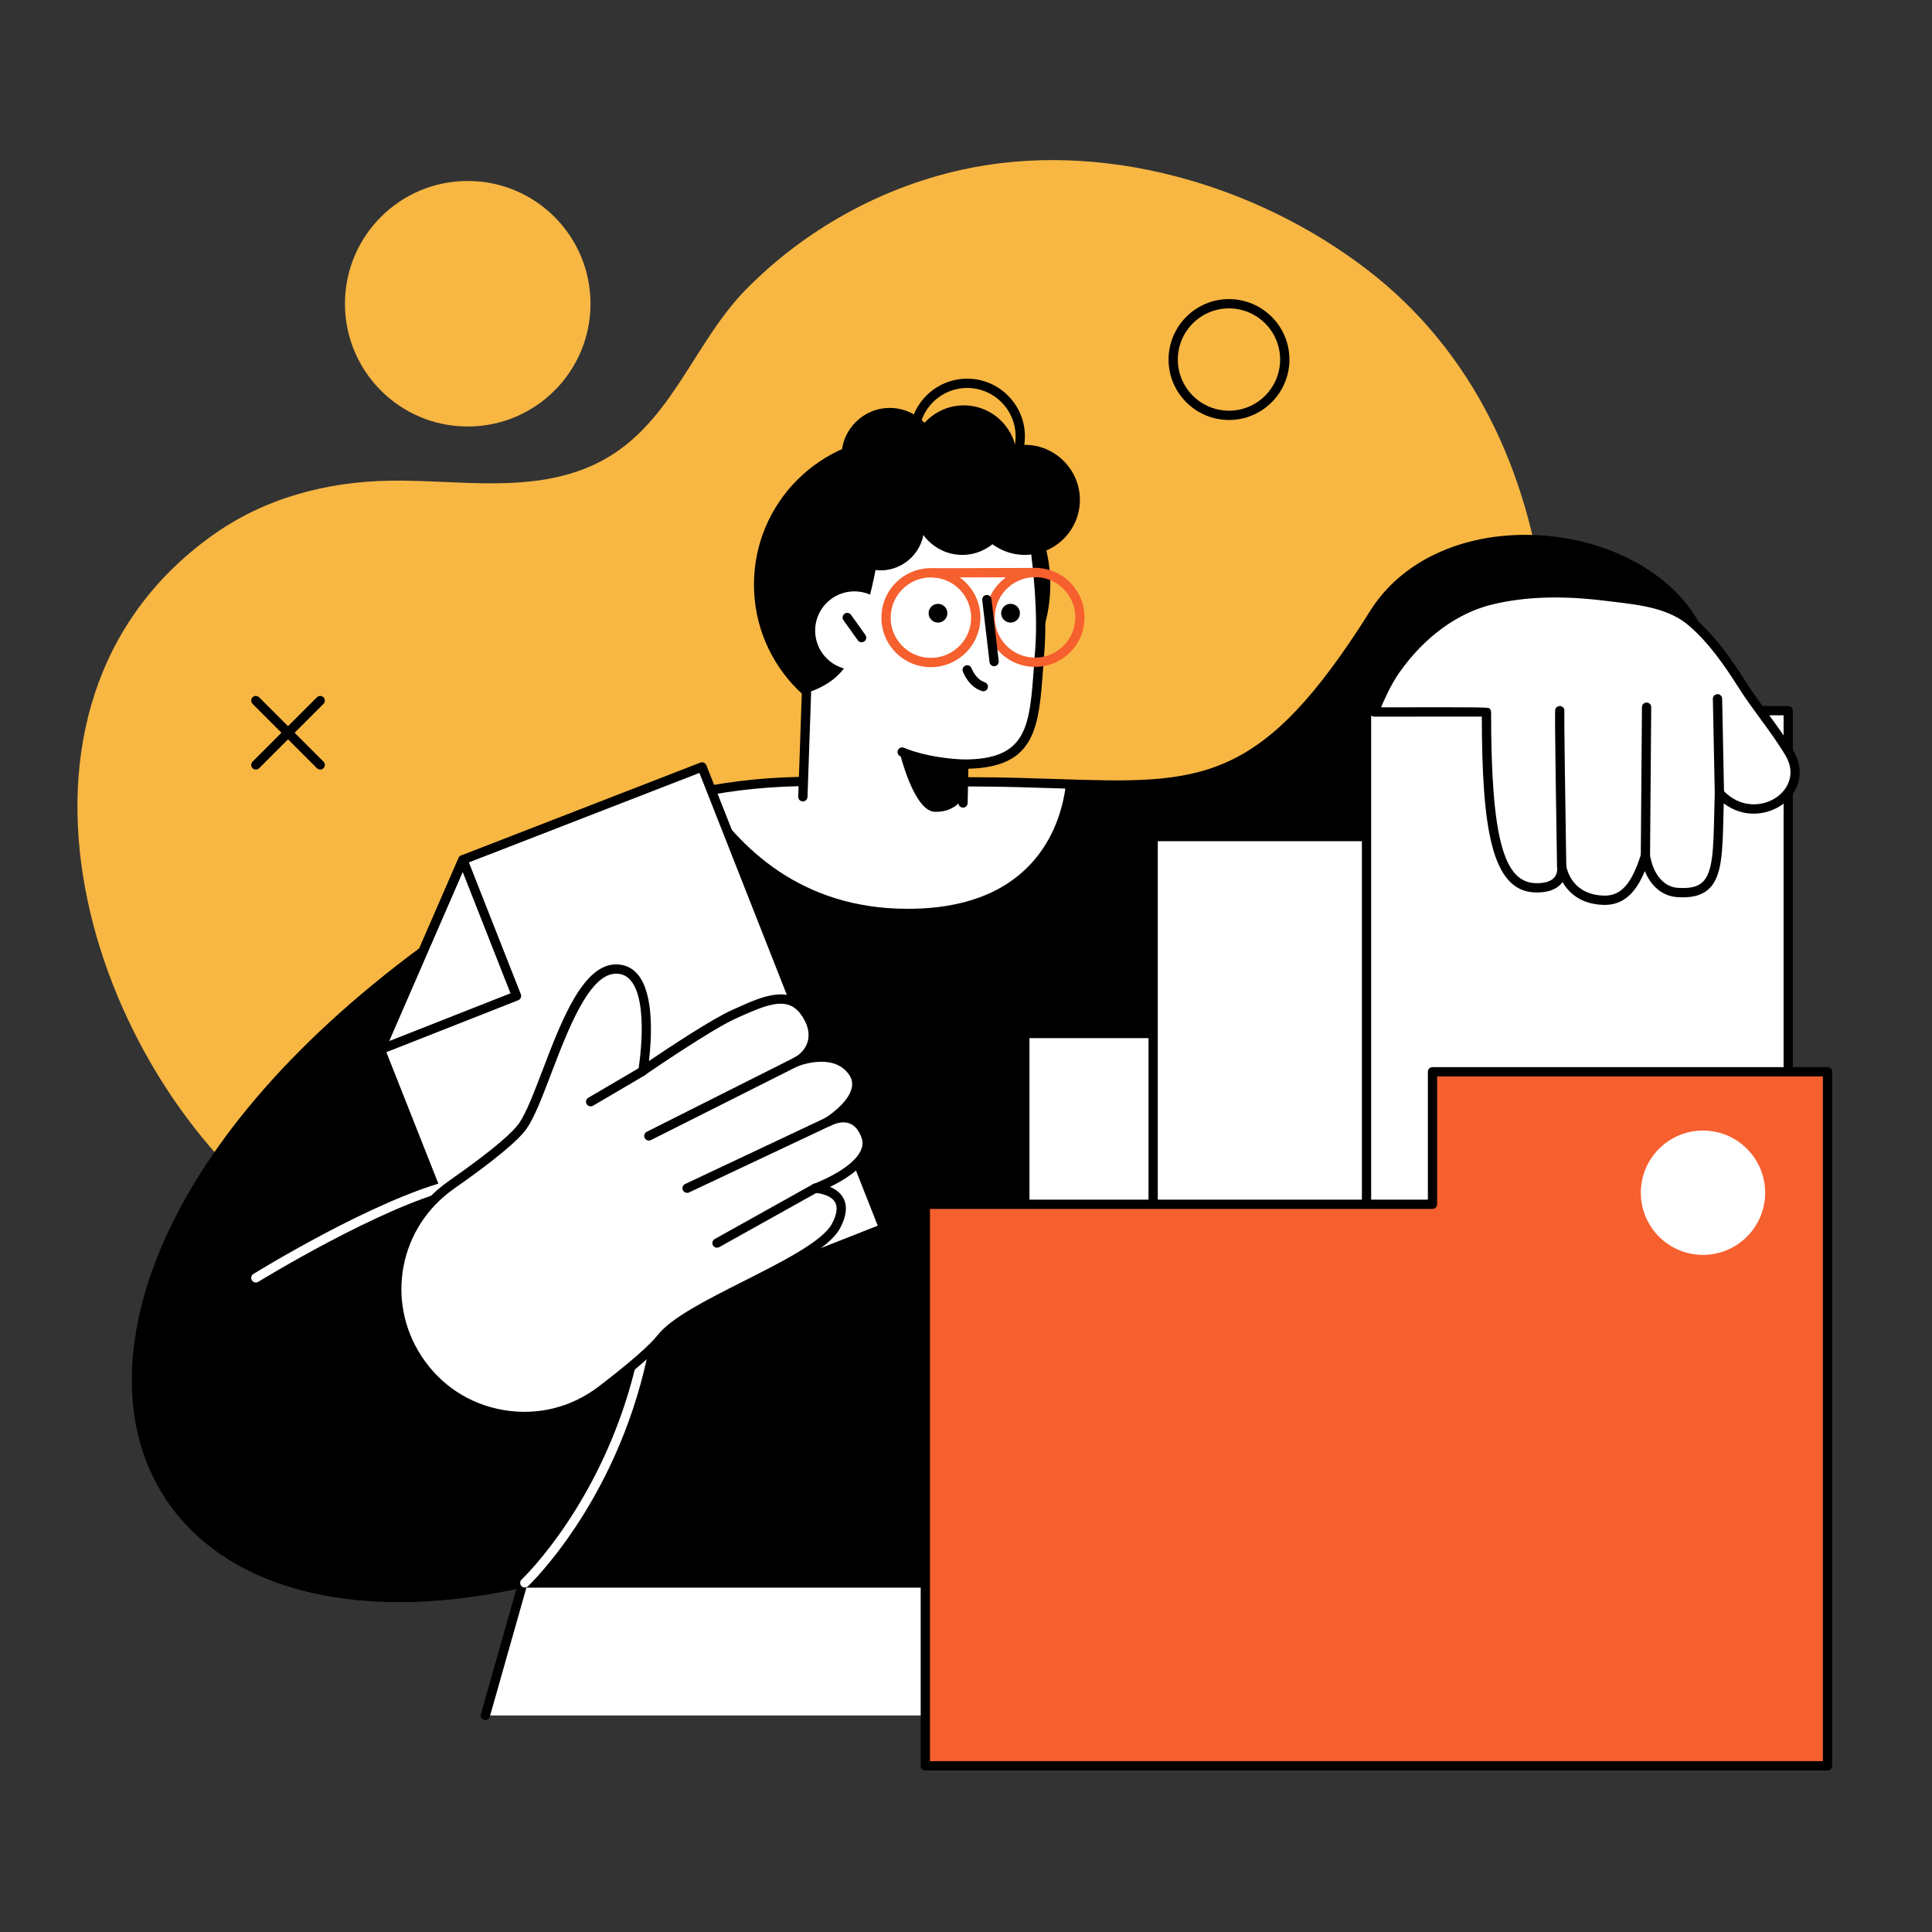 <?xml version="1.0" encoding="utf-8"?>
<!-- Generator: Adobe Illustrator 15.1.0, SVG Export Plug-In . SVG Version: 6.00 Build 0)  -->
<!DOCTYPE svg PUBLIC "-//W3C//DTD SVG 1.1//EN" "http://www.w3.org/Graphics/SVG/1.1/DTD/svg11.dtd">
<svg version="1.1" id="Livello_1" xmlns="http://www.w3.org/2000/svg" xmlns:xlink="http://www.w3.org/1999/xlink" x="0px" y="0px"
	 width="200px" height="200px" viewBox="0 0 200 200" enable-background="new 0 0 200 200" xml:space="preserve">
<rect x="0" y="0" width="200" height="200" fill="#333333" stroke="none"/>
<g>
	<g>
		<g>
			<g>
				<g>
					<path fill="#F8B743" d="M141.545,27.928c-11.578-8.899-27.656-13.55-42.072-10.336C91.11,19.458,83.317,23.8,77.295,29.891
						c-5.694,5.76-7.898,14.534-15.779,18.203c-6.584,3.065-14.158,1.554-21.139,1.666c-6.598,0.105-13,1.802-18.415,5.679
						c-24.842,17.79-12.927,55.605,7.952,70.938c17.059,12.526,40.824,13.338,61.15,12.524c2.683-0.11,5.365-0.262,8.044-0.448
						c9.345-0.642,18.699-2.65,27.071-6.757c12.776-6.266,22.509-17.586,27.989-30.425
						C164.071,78.075,163.637,44.906,141.545,27.928z"/>
				</g>
			</g>
		</g>
		<g>
			<g>
				<g>
					<circle fill="#F8B743" cx="48.419" cy="31.443" r="12.709"/>
				</g>
			</g>
		</g>
		<g>
			<g>
				<g>
					<path fill="#FFFFFF" d="M131.81,163.858H54.134l-3.893,13.728h85.74C133.698,165.896,131.81,163.858,131.81,163.858z"/>
				</g>
			</g>
		</g>
		<g>
			<g>
				<g>
					<path d="M50.242,178.066c-0.043,0-0.087-0.007-0.132-0.018c-0.255-0.074-0.402-0.338-0.331-0.593l3.894-13.729
						c0.059-0.205,0.247-0.349,0.462-0.349h77.675c0.135,0,0.263,0.056,0.352,0.154c0.083,0.087,2.007,2.273,4.29,13.962
						c0.052,0.259-0.119,0.513-0.377,0.563c-0.258,0.052-0.514-0.118-0.564-0.38c-1.889-9.663-3.513-12.67-3.945-13.34H54.498
						l-3.795,13.38C50.643,177.928,50.45,178.066,50.242,178.066z"/>
				</g>
			</g>
		</g>
		<g>
			<g>
				<g>
					<path d="M48.085,95.436c6.942-4.721,14.167-14.554,36.308-14.554l16.58,0.055c21.314,0.078,27.836,3.991,41.28-17.457
						c7.082-11.298,27.376-9.34,33.214,1.211c0,0,8.174,52.933-21.49,62.778c-14.51,4.815-26.471-1.447-26.471-1.447l4.304,37.837
						H54.134C8.476,174.139-4.114,130.927,48.085,95.436z"/>
				</g>
			</g>
		</g>
		<g>
			<g>
				<g>
					<path fill="#FFFFFF" d="M72.742,81.951C76.6,87.833,82.953,94.08,93.971,94.08c13.53,0,15.952-9.185,16.378-12.924
						c-2.794-0.09-5.887-0.206-9.377-0.219l-0.015,0.104l-0.087-0.146l-16.478-0.013C79.946,80.882,76.104,81.28,72.742,81.951z"/>
				</g>
			</g>
		</g>
		<g>
			<g>
				<g>
					<path d="M41.333,165.854c-12.538,0-22.007-4.877-25.891-13.832c-5.832-13.444,1.917-36.277,32.373-56.983
						c1.25-0.851,2.53-1.886,3.886-2.98c6.086-4.92,14.422-11.657,32.692-11.657l16.58,0.055c3.088,0.011,5.906,0.104,8.394,0.187
						c14.943,0.493,21.124,0.696,32.48-17.418c3.202-5.111,9.463-8.047,16.711-7.847c7.589,0.207,14.394,3.771,17.331,9.081
						c0.026,0.049,0.044,0.103,0.053,0.159c0.021,0.133,2.033,13.464,0.382,27.826c-2.203,19.123-9.877,31.394-22.195,35.481
						c-12.411,4.12-23.109,0.172-26.046-1.109l4.205,36.99c0.015,0.134-0.028,0.271-0.119,0.373
						c-0.092,0.103-0.222,0.159-0.358,0.159H54.188C49.646,165.357,45.332,165.854,41.333,165.854z M48.355,95.832
						c-30.002,20.398-37.707,42.729-32.032,55.807c4.934,11.375,19.381,15.877,37.705,11.751c0.034-0.007,0.069-0.012,0.105-0.012
						h77.136l-4.24-37.303c-0.021-0.177,0.058-0.35,0.205-0.449c0.146-0.102,0.336-0.114,0.495-0.029
						c0.116,0.06,11.958,6.108,26.097,1.416c28.397-9.425,21.523-59.779,21.177-62.165c-2.798-4.976-9.253-8.312-16.474-8.509
						c-6.935-0.194-12.85,2.576-15.869,7.396c-11.649,18.584-18.451,18.358-33.326,17.869c-2.48-0.082-5.293-0.174-8.366-0.186
						l-16.578-0.055c-17.929,0-26.112,6.613-32.086,11.442C50.933,93.913,49.638,94.96,48.355,95.832L48.355,95.832z"/>
				</g>
			</g>
		</g>
		<g>
			<g>
				<g>
					<rect x="106.092" y="106.985" fill="#FFFFFF" width="42.829" height="45.263"/>
				</g>
			</g>
		</g>
		<g>
			<g>
				<g>
					<path d="M148.921,152.729h-42.829c-0.267,0-0.481-0.215-0.481-0.48v-45.263c0-0.266,0.215-0.479,0.481-0.479h42.829
						c0.267,0,0.481,0.214,0.481,0.479v45.263C149.402,152.514,149.188,152.729,148.921,152.729z M106.57,151.769h41.872v-44.304
						H106.57V151.769z"/>
				</g>
			</g>
		</g>
		<g>
			<g>
				<g>
					<rect x="119.376" y="86.601" fill="#FFFFFF" width="42.829" height="46.294"/>
				</g>
			</g>
		</g>
		<g>
			<g>
				<g>
					<path d="M162.205,133.374h-42.829c-0.267,0-0.481-0.213-0.481-0.479V86.601c0-0.265,0.215-0.479,0.481-0.479h42.829
						c0.267,0,0.481,0.214,0.481,0.479v46.294C162.687,133.161,162.472,133.374,162.205,133.374z M119.854,132.414h41.872V87.081
						h-41.872V132.414z"/>
				</g>
			</g>
		</g>
		<g>
			<g>
				<g>
					<rect x="141.461" y="73.566" fill="#FFFFFF" width="43.656" height="52.456"/>
				</g>
			</g>
		</g>
		<g>
			<g>
				<g>
					<path d="M185.117,126.5h-43.656c-0.264,0-0.479-0.215-0.479-0.479V73.566c0-0.265,0.215-0.479,0.479-0.479h43.656
						c0.266,0,0.48,0.214,0.48,0.479v52.456C185.598,126.285,185.383,126.5,185.117,126.5z M141.942,125.54h42.695V74.046h-42.695
						V125.54z"/>
				</g>
			</g>
		</g>
		<g>
			<g>
				<g>
					<polygon fill="#F65F2E" points="148.29,124.668 148.29,110.946 189.185,110.946 189.185,182.797 95.79,182.797 95.79,124.668 
											"/>
				</g>
			</g>
		</g>
		<g>
			<g>
				<g>
					<path d="M189.185,183.276H95.79c-0.266,0-0.481-0.215-0.481-0.479v-58.129c0-0.264,0.215-0.479,0.481-0.479h52.023v-13.243
						c0-0.264,0.214-0.478,0.478-0.478h40.895c0.268,0,0.481,0.214,0.481,0.478v71.851
						C189.666,183.062,189.452,183.276,189.185,183.276z M96.268,182.316h92.437v-70.888h-39.934v13.239
						c0,0.266-0.215,0.48-0.481,0.48H96.268V182.316z"/>
				</g>
			</g>
		</g>
		<g>
			<g>
				<g>
					<g>
						<polygon fill="#FFFFFF" points="91.485,127.153 52.729,142.414 39.373,108.648 47.917,89.001 72.676,79.392 						"/>
					</g>
				</g>
			</g>
			<g>
				<g>
					<g>
						<path d="M52.729,142.896c-0.19,0-0.371-0.116-0.445-0.305l-13.358-33.766c-0.048-0.118-0.046-0.25,0.005-0.369l8.546-19.646
							c0.052-0.118,0.146-0.209,0.266-0.256l24.759-9.61c0.245-0.095,0.523,0.026,0.621,0.271l18.809,47.762
							c0.098,0.249-0.024,0.525-0.271,0.624l-38.755,15.262C52.848,142.885,52.788,142.896,52.729,142.896z M39.891,108.657
							L53,141.793l37.862-14.91L72.404,80.012l-24.125,9.365L39.891,108.657z"/>
					</g>
				</g>
			</g>
			<g>
				<g>
					<g>
						<path d="M39.371,109.13c-0.127,0-0.252-0.052-0.344-0.148c-0.136-0.138-0.172-0.347-0.096-0.525l8.546-19.646
							c0.076-0.178,0.255-0.294,0.448-0.289c0.194,0.003,0.367,0.124,0.438,0.304l5.552,14.098c0.097,0.245-0.025,0.524-0.271,0.621
							l-14.096,5.552C39.49,109.117,39.432,109.13,39.371,109.13z M47.896,90.256l-7.621,17.521l12.571-4.95L47.896,90.256z"/>
					</g>
				</g>
			</g>
		</g>
		<g>
			<g>
				<g>
					<g>
						<path fill="#FFFFFF" d="M185.256,77.986c-1.443-2.445-3.318-4.604-4.835-6.999c-1.507-2.374-3.127-4.728-5.27-6.578
							c-2.41-2.083-5.859-2.306-8.884-2.686c-3.937-0.494-7.972-0.552-11.854,0.375c-4.098,0.978-7.556,3.855-9.943,7.245
							c-1.249,1.771-2.218,4.363-2.218,4.363s11.623-0.017,11.623,0c0,12.279,1.04,18.098,5.07,18.201
							c3.141,0.081,2.716-2.218,2.716-2.218s0.44,3.398,4.356,3.505c2.398,0.065,3.49-2.021,4.313-4.611
							c0.339,2.1,1.515,3.672,3.291,3.805c4.628,0.344,4.135-3.07,4.37-10.29C181.544,86.039,187.761,82.231,185.256,77.986z"/>
					</g>
				</g>
			</g>
			<g>
				<g>
					<g>
						<path d="M166.131,93.676c-0.04,0-0.082-0.001-0.123-0.002c-2.422-0.066-3.646-1.302-4.252-2.37
							c-0.038,0.055-0.081,0.108-0.125,0.162c-0.549,0.643-1.465,0.954-2.695,0.921c-4.57-0.117-5.515-6.754-5.539-18.206
							c-1.797-0.006-8.408,0.001-11.144,0.005c-0.158,0-0.304-0.077-0.396-0.206c-0.09-0.13-0.109-0.295-0.054-0.443
							c0.041-0.107,1.004-2.671,2.272-4.471c2.729-3.871,6.361-6.513,10.227-7.435c3.496-0.834,7.429-0.96,12.024-0.383l0.866,0.104
							c2.801,0.333,5.977,0.712,8.271,2.693c2.061,1.78,3.635,3.96,5.362,6.685c0.678,1.07,1.444,2.116,2.187,3.128
							c0.911,1.241,1.853,2.524,2.656,3.884c1.332,2.261,0.404,4.395-1.11,5.507c-1.621,1.19-4.108,1.452-6.117-0.084
							c-0.012,0.41-0.02,0.804-0.029,1.186c-0.088,3.874-0.147,6.434-1.539,7.696c-0.74,0.671-1.777,0.931-3.288,0.819
							c-1.479-0.111-2.67-1.107-3.314-2.694C169.488,92.071,168.31,93.676,166.131,93.676z M162.143,89.651
							c0.05,0.302,0.572,2.973,3.89,3.063c1.77,0.046,2.861-1.191,3.844-4.277c0.067-0.211,0.269-0.347,0.491-0.333
							c0.222,0.017,0.402,0.183,0.438,0.402c0.319,1.991,1.414,3.295,2.852,3.401c1.225,0.092,2.041-0.089,2.57-0.57
							c1.087-0.988,1.144-3.383,1.227-7.009c0.015-0.703,0.033-1.452,0.058-2.246c0.007-0.196,0.132-0.368,0.315-0.437
							c0.186-0.067,0.391-0.016,0.521,0.13c1.726,1.914,4.146,1.798,5.645,0.698c1.078-0.792,1.95-2.38,0.85-4.245
							c-0.778-1.318-1.704-2.583-2.602-3.804c-0.751-1.025-1.529-2.085-2.226-3.182c-1.682-2.653-3.206-4.769-5.176-6.472
							c-2.073-1.79-4.963-2.134-7.759-2.467l-0.873-0.105c-4.478-0.562-8.299-0.443-11.68,0.364
							c-3.641,0.869-7.071,3.375-9.665,7.055c-0.824,1.169-1.535,2.737-1.898,3.605c11.095-0.017,11.097-0.014,11.252,0.141
							c0.089,0.09,0.141,0.213,0.141,0.34c0,12.833,1.248,17.636,4.604,17.721c0.931,0.023,1.593-0.18,1.939-0.585
							c0.369-0.431,0.302-0.994,0.293-1.06c-0.041-0.291,0.138-0.528,0.396-0.568c0.253-0.042,0.499,0.131,0.546,0.386
							C162.136,89.606,162.139,89.623,162.143,89.651z"/>
					</g>
				</g>
			</g>
			<g>
				<g>
					<g>
						<path d="M170.331,89.064c-0.268-0.002-0.48-0.219-0.478-0.484l0.122-15.375c0.003-0.266,0.195-0.46,0.485-0.477
							c0.265,0.002,0.478,0.219,0.475,0.484l-0.123,15.376C170.811,88.852,170.596,89.064,170.331,89.064z"/>
					</g>
				</g>
			</g>
			<g>
				<g>
					<g>
						<path d="M161.662,90.168c-0.262,0-0.477-0.21-0.479-0.472c-0.079-4.753-0.251-15.849-0.19-16.209
							c0.042-0.262,0.296-0.439,0.552-0.395c0.254,0.042,0.429,0.279,0.398,0.533c-0.035,0.534,0.099,9.883,0.199,16.057
							c0.005,0.265-0.208,0.483-0.472,0.487C161.669,90.168,161.664,90.168,161.662,90.168z"/>
					</g>
				</g>
			</g>
			<g>
				<g>
					<g>
						<path d="M177.992,82.578c-0.262,0-0.474-0.208-0.48-0.471l-0.197-9.757c-0.004-0.265,0.206-0.484,0.473-0.49
							c0.26-0.018,0.483,0.206,0.489,0.471l0.195,9.757c0.006,0.265-0.203,0.484-0.47,0.49
							C177.999,82.578,177.994,82.578,177.992,82.578z"/>
					</g>
				</g>
			</g>
		</g>
		<g>
			<g>
				<g>
					<path d="M127.225,43.476c-3.451,0-6.256-2.807-6.256-6.256c0-3.45,2.805-6.257,6.256-6.257c3.449,0,6.257,2.807,6.257,6.257
						C133.481,40.668,130.674,43.476,127.225,43.476z M127.225,31.923c-2.921,0-5.297,2.375-5.297,5.297
						c0,2.92,2.376,5.295,5.297,5.295c2.919,0,5.294-2.375,5.294-5.295C132.519,34.298,130.144,31.923,127.225,31.923z"/>
				</g>
			</g>
		</g>
		<g>
			<g>
				<g>
					<circle fill="#FFFFFF" cx="176.293" cy="123.47" r="6.436"/>
				</g>
			</g>
		</g>
		<g>
			<g>
				<g>
					<path fill="#FFFFFF" d="M26.488,132.766c-0.163,0-0.32-0.081-0.41-0.229c-0.14-0.227-0.069-0.521,0.157-0.659
						c0.508-0.316,12.57-7.727,20.379-9.69c0.259-0.064,0.519,0.09,0.583,0.35c0.065,0.257-0.092,0.516-0.349,0.581
						c-7.665,1.929-19.986,9.499-20.111,9.576C26.66,132.743,26.572,132.766,26.488,132.766z"/>
				</g>
			</g>
		</g>
		<g>
			<g>
				<g>
					<path fill="#FFFFFF" d="M54.331,164.338c-0.13,0-0.258-0.05-0.353-0.152c-0.18-0.193-0.17-0.497,0.023-0.678
						c0.088-0.082,8.815-8.37,12.041-23.15c0.056-0.26,0.317-0.423,0.571-0.367c0.259,0.056,0.423,0.313,0.366,0.57
						c-3.292,15.089-12.233,23.564-12.322,23.649C54.564,164.295,54.447,164.338,54.331,164.338z"/>
				</g>
			</g>
		</g>
		<g>
			<g>
				<g>
					<g>
						<path fill="#FFFFFF" d="M89.63,117.591c-1.143-3.099-3.965-1.44-3.965-1.44s4.467-2.718,2.548-5.283s-5.849-0.92-5.849-0.92
							c1.663-0.836,2.647-2.917,0.884-5.278c-1.763-2.361-4.637-0.841-7.255,0.319c-2.618,1.159-9.44,5.86-9.44,5.86
							s1.813-10.539-2.779-10.534c-4.593,0.002-7.25,12.772-9.639,16.231c-0.956,1.382-4.042,3.756-7.402,6.107
							c-5.836,4.081-7.396,12.045-3.498,18.003c4.208,6.436,12.973,7.908,19.056,3.239c2.75-2.111,5.179-4.14,6.174-5.4
							c2.872-3.639,16.12-7.884,18.089-11.604c1.969-3.721-2.161-3.886-2.161-3.886S90.774,120.688,89.63,117.591z"/>
					</g>
				</g>
			</g>
			<g>
				<g>
					<g>
						<path d="M54.239,147.103c-0.759,0-1.521-0.063-2.277-0.189c-3.78-0.645-7.019-2.765-9.117-5.975
							c-4.07-6.223-2.478-14.418,3.611-18.68c5.034-3.521,6.738-5.198,7.283-5.986c0.744-1.078,1.559-3.214,2.421-5.473
							c1.961-5.141,4.184-10.964,7.611-10.968c0.911,0,1.667,0.35,2.249,1.041c1.745,2.069,1.415,6.813,1.158,8.967
							c1.951-1.319,6.536-4.367,8.621-5.291l0.532-0.237c2.544-1.146,5.426-2.44,7.302,0.071c1.116,1.494,1.125,2.763,0.936,3.562
							c-0.089,0.376-0.242,0.733-0.45,1.06c1.41-0.185,3.27-0.04,4.478,1.577c0.497,0.664,0.673,1.396,0.524,2.171
							c-0.186,0.956-0.854,1.823-1.534,2.487c0.216,0.021,0.437,0.067,0.658,0.146c0.827,0.295,1.445,0.981,1.835,2.04
							c0.252,0.688,0.219,1.39-0.104,2.085c-0.706,1.521-2.69,2.698-4.054,3.358c0.513,0.212,1.034,0.552,1.35,1.103
							c0.474,0.822,0.375,1.881-0.294,3.145c-1.11,2.099-5.214,4.17-9.558,6.364c-3.583,1.807-7.287,3.677-8.579,5.314
							c-0.9,1.141-3.006,2.985-6.26,5.482C60.181,146.119,57.231,147.103,54.239,147.103z M63.775,100.793
							c-2.77,0.002-4.958,5.739-6.718,10.349c-0.921,2.416-1.718,4.503-2.528,5.677c-0.856,1.239-3.388,3.335-7.521,6.229
							c-5.663,3.961-7.144,11.58-3.372,17.347c1.964,3.001,4.974,4.974,8.488,5.571c3.528,0.602,7.034-0.271,9.875-2.452
							c3.19-2.447,5.239-4.236,6.089-5.314c1.424-1.803,5.055-3.637,8.9-5.578c4.019-2.029,8.175-4.127,9.141-5.952
							c0.505-0.955,0.61-1.7,0.313-2.22c-0.505-0.876-2.053-0.963-2.069-0.963c-0.229-0.01-0.419-0.179-0.454-0.405
							c-0.036-0.229,0.094-0.447,0.31-0.526c0.04-0.015,3.955-1.458,4.877-3.448c0.215-0.461,0.238-0.904,0.074-1.349
							c-0.286-0.777-0.708-1.269-1.252-1.466c-0.944-0.343-2.011,0.269-2.021,0.274c-0.227,0.132-0.52,0.057-0.654-0.169
							s-0.063-0.52,0.164-0.656c0.023-0.016,2.442-1.507,2.763-3.171c0.098-0.509-0.017-0.969-0.35-1.414
							c-1.673-2.238-5.243-0.779-5.278-0.765c-0.239,0.101-0.514-0.007-0.622-0.242c-0.109-0.234-0.011-0.512,0.219-0.631
							c0.767-0.384,1.309-1.04,1.488-1.795c0.203-0.861-0.064-1.816-0.771-2.768c-1.315-1.761-3.285-1.051-6.139,0.23l-0.538,0.242
							c-2.547,1.129-9.295,5.771-9.362,5.817c-0.161,0.109-0.369,0.111-0.532,0.008c-0.162-0.104-0.246-0.294-0.214-0.484
							c0.013-0.069,1.167-6.954-0.792-9.275C64.89,101.021,64.396,100.793,63.775,100.793z"/>
					</g>
				</g>
			</g>
			<g>
				<g>
					<g>
						<g>
							<g>
								<path d="M67.17,118.071c-0.177,0-0.346-0.099-0.429-0.264c-0.12-0.237-0.025-0.525,0.212-0.647l16.08-8.085
									c0.239-0.12,0.525-0.024,0.644,0.213c0.12,0.237,0.024,0.525-0.212,0.644l-16.081,8.088
									C67.315,118.054,67.241,118.071,67.17,118.071z"/>
							</g>
						</g>
					</g>
					<g>
						<g>
							<g>
								<path d="M61.146,114.532c-0.166,0-0.327-0.085-0.416-0.237c-0.134-0.229-0.057-0.522,0.172-0.656l5.366-3.15
									c0.229-0.135,0.522-0.058,0.656,0.17c0.134,0.231,0.059,0.523-0.171,0.658l-5.366,3.149
									C61.312,114.511,61.228,114.532,61.146,114.532z"/>
							</g>
						</g>
					</g>
					<g>
						<g>
							<g>
								<path d="M71.126,123.485c-0.18,0-0.353-0.102-0.434-0.275c-0.114-0.24-0.011-0.526,0.228-0.64l16.592-7.822
									c0.239-0.112,0.526-0.01,0.639,0.229c0.113,0.239,0.011,0.525-0.229,0.64l-16.592,7.823
									C71.265,123.472,71.195,123.485,71.126,123.485z"/>
							</g>
						</g>
					</g>
					<g>
						<g>
							<g>
								<path d="M74.222,129.161c-0.168,0-0.332-0.089-0.42-0.246c-0.128-0.231-0.047-0.522,0.186-0.652l10.17-5.677
									c0.233-0.13,0.525-0.045,0.653,0.186c0.129,0.23,0.047,0.523-0.185,0.653l-10.171,5.677
									C74.381,129.143,74.301,129.161,74.222,129.161z"/>
							</g>
						</g>
					</g>
				</g>
			</g>
		</g>
		<g>
			<g>
				<g>
					<circle cx="93.389" cy="60.514" r="15.339"/>
				</g>
			</g>
		</g>
		<g>
			<g>
				<g>
					<path fill="#FFFFFF" d="M83.483,71.735c4.222-1.354,5.03-4.078,5.916-7.674c0,0,1.816-6.1,1.581-8.611
						c-0.073-0.778,16.008-1.133,16.084,0.367c0.038,0.769,0.969,6.61,0.568,11.604c-0.579,7.191-0.233,11.682-7.858,11.682
						l-0.085,6.001l-16.578-0.055L83.483,71.735z"/>
				</g>
			</g>
		</g>
		<g>
			<g>
				<g>
					<path d="M99.689,83.605c-0.275-0.005-0.485-0.225-0.478-0.49l0.085-4.023c0.004-0.261,0.219-0.47,0.479-0.47
						c6.56,0,6.806-3.39,7.251-9.543c0.038-0.547,0.081-1.111,0.127-1.695c0.323-4.012-0.229-8.616-0.465-10.582
						c-0.059-0.478-0.096-0.811-0.105-0.961c-0.013-0.265,0.193-0.489,0.457-0.503c0.235-0.016,0.489,0.189,0.503,0.455
						c0.007,0.139,0.045,0.45,0.099,0.895c0.239,1.994,0.799,6.666,0.47,10.774c-0.048,0.581-0.087,1.143-0.127,1.688
						c-0.445,6.149-0.743,10.256-7.738,10.429l-0.075,3.559C100.167,83.396,99.952,83.605,99.689,83.605z"/>
				</g>
			</g>
		</g>
		<g>
			<g>
				<g>
					<path d="M83.112,82.964c-0.282-0.009-0.488-0.231-0.479-0.496l0.371-10.748c0.009-0.265,0.197-0.471,0.497-0.464
						c0.264,0.01,0.472,0.231,0.463,0.497l-0.371,10.749C83.583,82.761,83.37,82.964,83.112,82.964z"/>
				</g>
			</g>
		</g>
		<g>
			<g>
				<g>
					<path d="M99.775,79.582c-4.096-0.156-6.488-1.25-6.588-1.297c-0.241-0.112-0.343-0.397-0.232-0.638
						c0.112-0.239,0.398-0.343,0.636-0.232c0.024,0.01,2.336,1.059,6.205,1.208c0.264,0.01,0.473,0.232,0.461,0.498
						C100.244,79.378,100.031,79.582,99.775,79.582z"/>
				</g>
			</g>
		</g>
		<g>
			<g>
				<g>
					<path d="M99.728,82.484c0,0-0.709,1.605-2.94,1.556c-2.231-0.049-3.686-6.283-3.686-6.283l6.673,1.345L99.728,82.484z"/>
				</g>
			</g>
		</g>
		<g>
			<g>
				<g>
					<g>
						<circle fill="#FFFFFF" cx="88.447" cy="65.28" r="4.063"/>
					</g>
				</g>
			</g>
			<g>
				<g>
					<g>
						<path d="M89.194,66.488c-0.149,0-0.297-0.07-0.391-0.201l-1.489-2.083c-0.153-0.215-0.103-0.516,0.113-0.67
							c0.213-0.154,0.515-0.104,0.67,0.112l1.488,2.084c0.154,0.214,0.104,0.515-0.112,0.668
							C89.388,66.459,89.292,66.488,89.194,66.488z"/>
					</g>
				</g>
			</g>
		</g>
		<g>
			<g>
				<g>
					<path d="M101.791,71.559c-0.045,0-0.096-0.007-0.145-0.022c-1.398-0.442-1.952-1.968-1.975-2.033
						c-0.089-0.25,0.043-0.524,0.293-0.612c0.246-0.088,0.521,0.042,0.611,0.291c0.008,0.022,0.427,1.144,1.361,1.439
						c0.252,0.08,0.392,0.35,0.314,0.604C102.186,71.428,101.996,71.559,101.791,71.559z"/>
				</g>
			</g>
		</g>
		<g>
			<g>
				<g>
					<circle cx="97.101" cy="63.48" r="0.971"/>
				</g>
			</g>
		</g>
		<g>
			<g>
				<g>
					<path d="M105.577,63.575c-0.054,0.533-0.527,0.924-1.063,0.871c-0.531-0.053-0.924-0.528-0.871-1.061
						c0.054-0.534,0.528-0.924,1.063-0.871C105.239,62.564,105.629,63.04,105.577,63.575z"/>
				</g>
			</g>
		</g>
		<g>
			<g>
				<g>
					<g>
						<path fill="#F65F2E" d="M96.599,59.781c-0.264,0-0.479-0.213-0.48-0.479c-0.001-0.265,0.213-0.481,0.479-0.481l10.779-0.029
							c0.267,0,0.481,0.213,0.481,0.479c0.002,0.265-0.212,0.481-0.479,0.482l-10.778,0.028
							C96.601,59.781,96.601,59.781,96.599,59.781z"/>
					</g>
				</g>
			</g>
			<g>
				<g>
					<g>
						<path fill="#F65F2E" d="M96.369,69.065c-0.085,0-0.172-0.002-0.259-0.007c-1.368-0.068-2.626-0.666-3.544-1.681
							c-0.918-1.016-1.386-2.327-1.316-3.694c0.068-1.368,0.664-2.626,1.679-3.544c1.016-0.919,2.333-1.388,3.696-1.318
							c1.366,0.07,2.625,0.667,3.543,1.681c0.919,1.015,1.386,2.328,1.315,3.695C101.348,66.932,99.077,69.065,96.369,69.065z
							 M96.362,59.775c-1.034,0-2.017,0.378-2.789,1.076c-0.825,0.746-1.311,1.768-1.367,2.879
							c-0.055,1.111,0.325,2.177,1.071,3.002c0.746,0.826,1.77,1.311,2.88,1.367c2.293,0.115,4.252-1.658,4.369-3.95
							c0.054-1.112-0.327-2.178-1.071-3.003c-0.745-0.824-1.769-1.31-2.881-1.366C96.503,59.778,96.431,59.775,96.362,59.775z"/>
					</g>
				</g>
			</g>
			<g>
				<g>
					<g>
						<path fill="#F65F2E" d="M107.151,69.036c-0.087,0-0.174-0.002-0.264-0.007c-1.366-0.068-2.623-0.665-3.543-1.681
							c-0.917-1.016-1.388-2.328-1.317-3.694c0.143-2.823,2.55-5.004,5.378-4.86c1.366,0.068,2.623,0.666,3.542,1.681
							c0.917,1.016,1.385,2.328,1.317,3.694c-0.069,1.368-0.666,2.626-1.682,3.544C109.633,68.572,108.425,69.036,107.151,69.036z
							 M102.508,63.677l0.479,0.024c-0.056,1.111,0.324,2.177,1.068,3.002c0.747,0.826,1.77,1.311,2.881,1.367
							c1.108,0.054,2.177-0.324,3.003-1.07c0.824-0.746,1.31-1.769,1.366-2.88c0.056-1.11-0.324-2.177-1.069-3.002
							c-0.747-0.824-1.77-1.31-2.882-1.366c-2.286-0.116-4.254,1.656-4.367,3.95L102.508,63.677z"/>
					</g>
				</g>
			</g>
		</g>
		<g>
			<g>
				<g>
					<path d="M102.914,68.969c-0.242,0-0.45-0.181-0.478-0.425l-0.755-6.417c-0.029-0.262,0.157-0.501,0.42-0.532
						c0.262-0.032,0.504,0.157,0.534,0.42l0.754,6.417c0.031,0.263-0.157,0.502-0.421,0.532
						C102.951,68.968,102.932,68.969,102.914,68.969z"/>
				</g>
			</g>
		</g>
		<g>
			<g>
				<g>
					<path d="M91.164,59.044c-2.479,0-4.508-2.029-4.508-4.508c0-2.479,2.029-4.508,4.508-4.508c2.479,0,4.507,2.029,4.507,4.508
						C95.671,57.015,93.642,59.044,91.164,59.044z"/>
				</g>
			</g>
		</g>
		<g>
			<g>
				<g>
					<path d="M99.616,57.442c-2.747,0-4.993-2.247-4.993-4.992c0-2.747,2.247-4.994,4.993-4.994c2.747,0,4.994,2.247,4.994,4.994
						C104.61,55.196,102.363,57.442,99.616,57.442z"/>
				</g>
			</g>
		</g>
		<g>
			<g>
				<g>
					<path d="M92.108,52.215c-2.747,0-4.994-2.248-4.994-4.993c0-2.747,2.247-4.994,4.994-4.994c2.747,0,4.992,2.247,4.992,4.994
						C97.1,49.967,94.854,52.215,92.108,52.215z"/>
				</g>
			</g>
		</g>
		<g>
			<g>
				<g>
					<path d="M106.094,57.442c-3.131,0-5.695-2.563-5.695-5.695c0-3.134,2.564-5.697,5.695-5.697c3.134,0,5.697,2.563,5.697,5.697
						C111.791,54.88,109.228,57.442,106.094,57.442z"/>
				</g>
			</g>
		</g>
		<g>
			<g>
				<g>
					<path d="M99.775,52.949c-3.02,0-5.493-2.472-5.493-5.492c0-3.022,2.473-5.494,5.493-5.494c3.022,0,5.494,2.471,5.494,5.494
						C105.269,50.477,102.797,52.949,99.775,52.949z"/>
				</g>
			</g>
		</g>
		<g>
			<g>
				<g>
					<path d="M100.124,51.147c-3.293,0-5.973-2.68-5.973-5.973c0-3.294,2.68-5.974,5.973-5.974c3.295,0,5.974,2.68,5.974,5.974
						C106.098,48.467,103.419,51.147,100.124,51.147z M100.124,40.161c-2.764,0-5.012,2.248-5.012,5.013
						c0,2.764,2.248,5.013,5.012,5.013c2.765,0,5.013-2.249,5.013-5.013C105.137,42.409,102.889,40.161,100.124,40.161z"/>
				</g>
			</g>
		</g>
		<g>
			<g>
				<g>
					<g>
						<g>
							<path d="M33.146,79.664c-0.123,0-0.246-0.047-0.339-0.141l-6.66-6.66c-0.187-0.188-0.187-0.492,0-0.679
								c0.188-0.188,0.491-0.188,0.679,0l6.661,6.66c0.187,0.188,0.187,0.492,0,0.678C33.393,79.617,33.27,79.664,33.146,79.664z"/>
						</g>
					</g>
				</g>
			</g>
			<g>
				<g>
					<g>
						<g>
							<path d="M26.485,79.664c-0.122,0-0.245-0.047-0.338-0.141c-0.187-0.187-0.187-0.491,0-0.678l6.66-6.66
								c0.188-0.188,0.492-0.188,0.68,0c0.187,0.187,0.187,0.491,0,0.679l-6.661,6.66C26.731,79.617,26.608,79.664,26.485,79.664z"
								/>
						</g>
					</g>
				</g>
			</g>
		</g>
	</g>
</g>
</svg>
